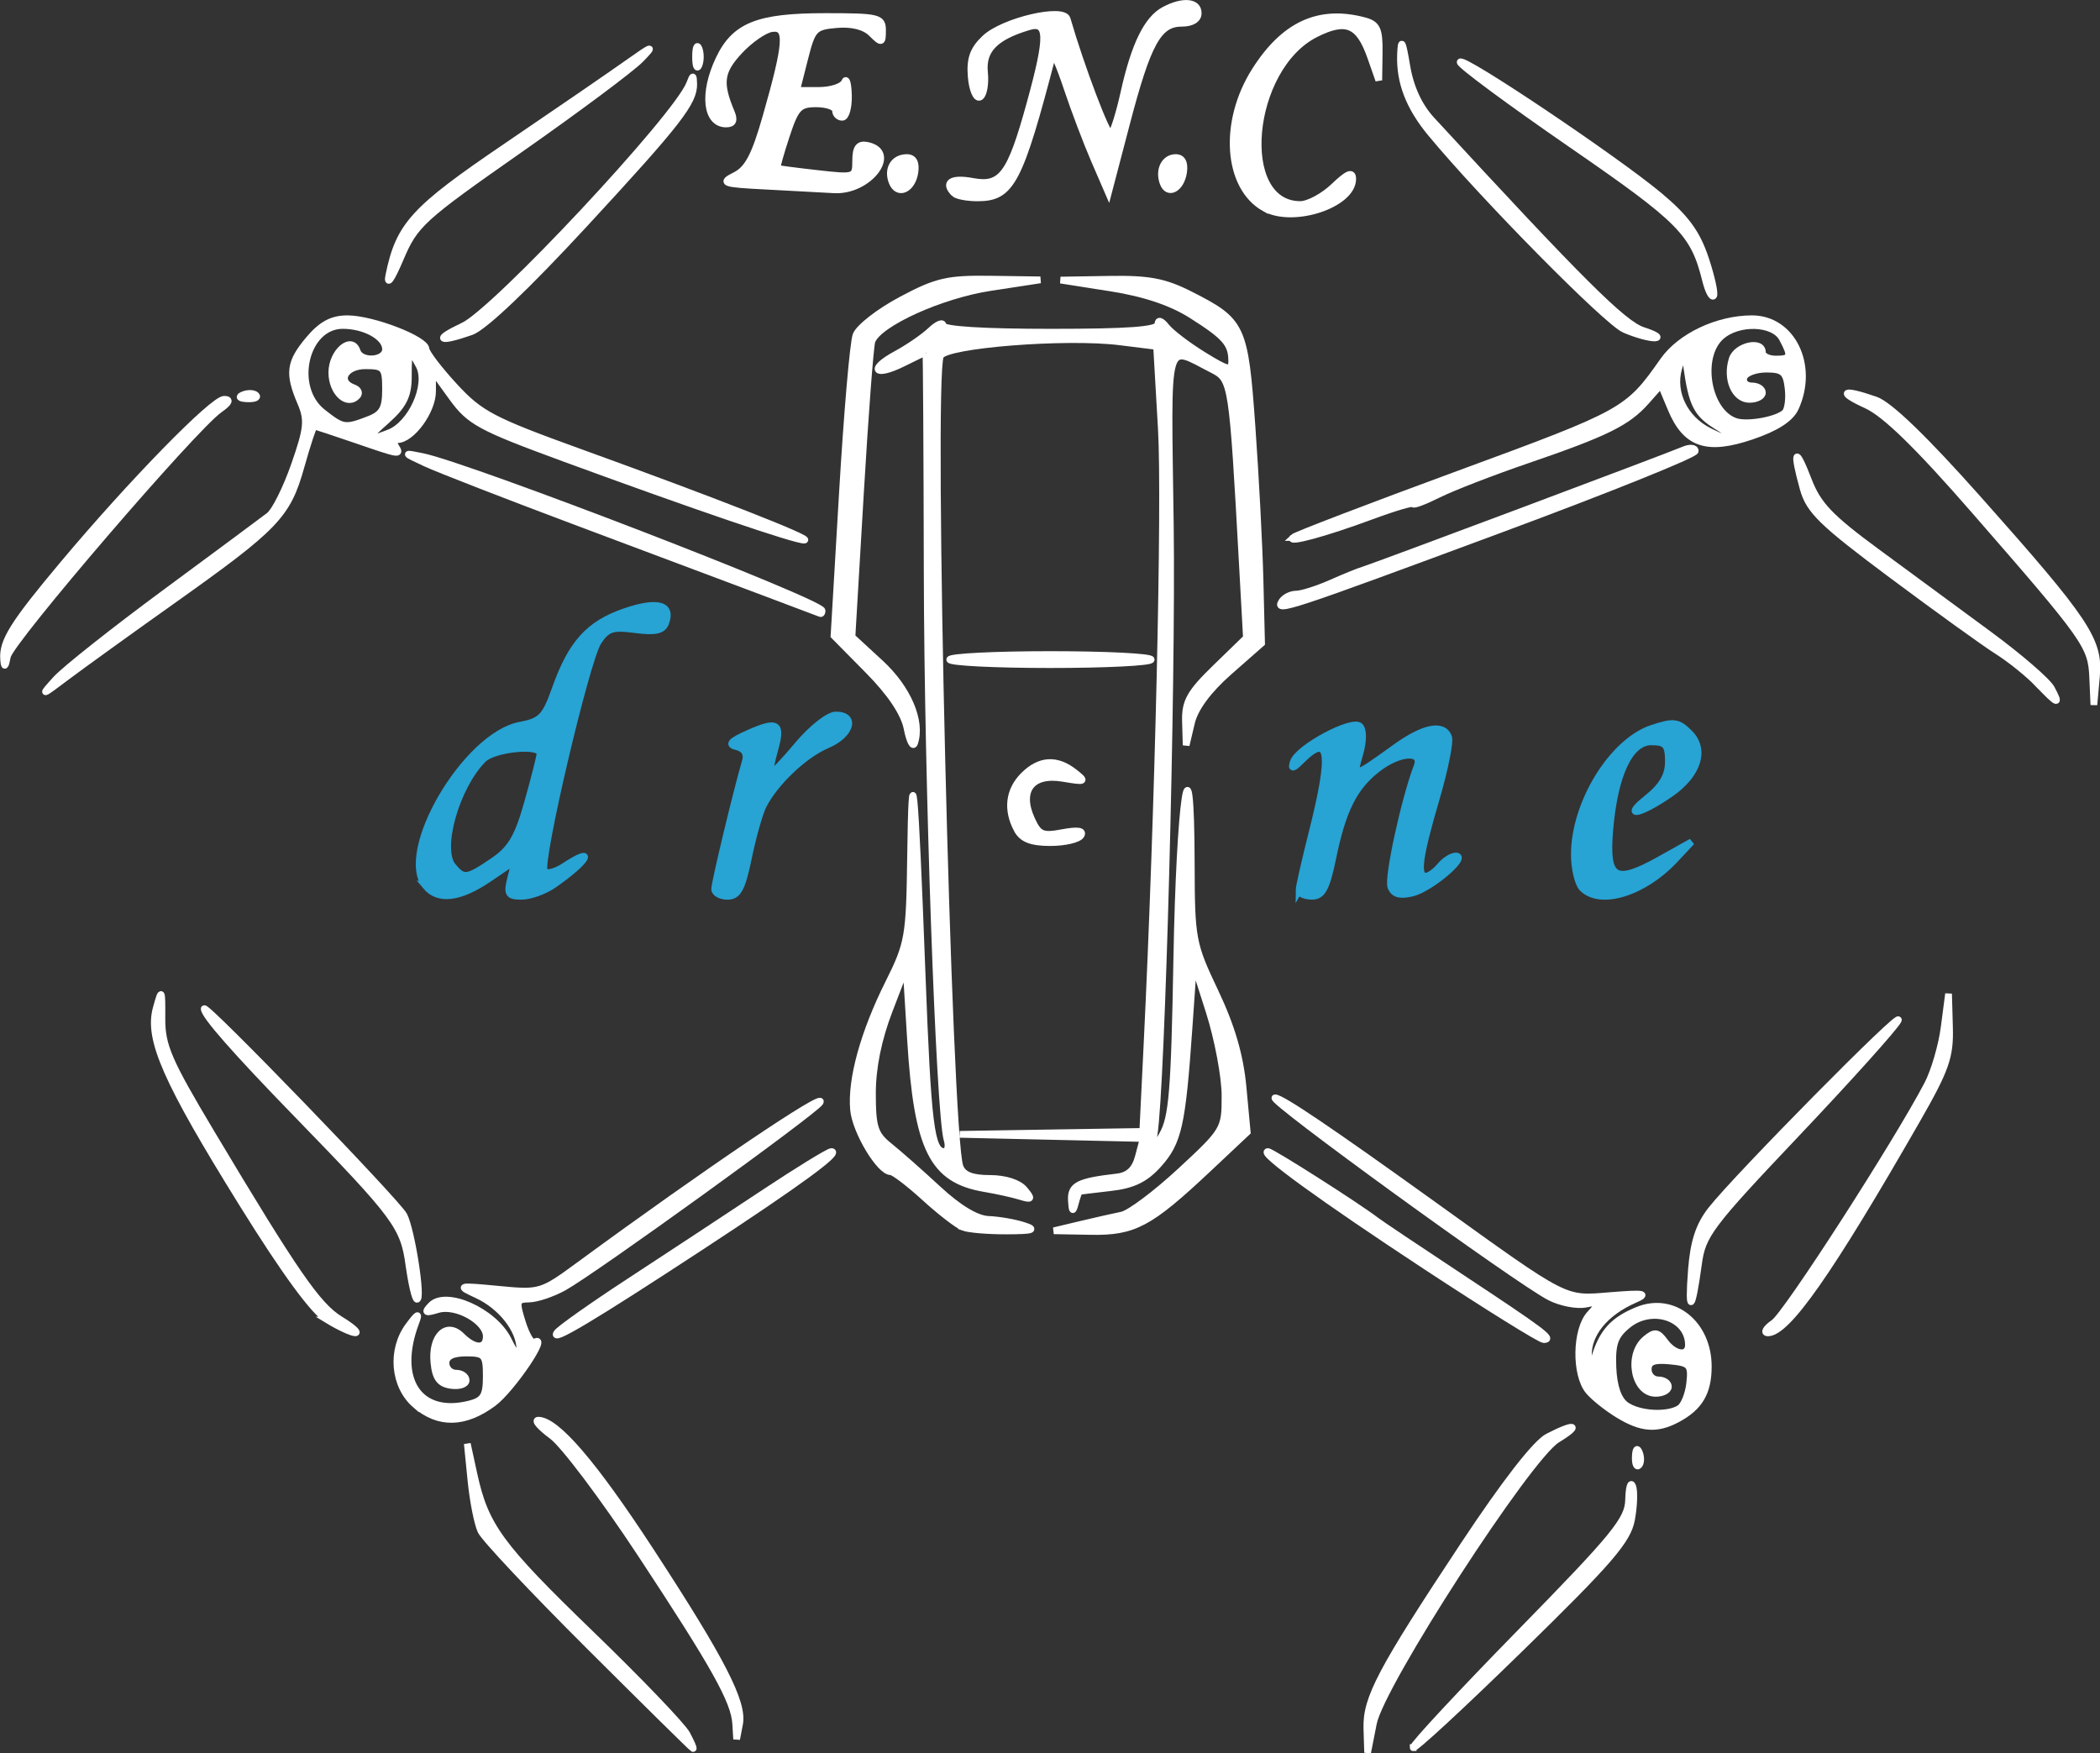 <?xml version="1.0" encoding="UTF-8" standalone="no"?>
<!-- Created with Inkscape (http://www.inkscape.org/) -->

<svg
   width="1819.503"
   height="1519.123"
   id="svg2985"
   version="1.1"
   inkscape:version="1.3.2 (091e20e, 2023-11-25, custom)"
   sodipodi:docname="logo complet blanc.svg"
   xml:space="preserve"
   xmlns:inkscape="http://www.inkscape.org/namespaces/inkscape"
   xmlns:sodipodi="http://sodipodi.sourceforge.net/DTD/sodipodi-0.dtd"
   xmlns:xlink="http://www.w3.org/1999/xlink"
   xmlns="http://www.w3.org/2000/svg"
   xmlns:svg="http://www.w3.org/2000/svg"
   xmlns:rdf="http://www.w3.org/1999/02/22-rdf-syntax-ns#"
   xmlns:cc="http://creativecommons.org/ns#"
   xmlns:dc="http://purl.org/dc/elements/1.1/"><rect width="100%" height="100%" fill="#333333" stroke="none"/><defs
     id="defs2987"><rect
   x="956"
   y="372"
   width="530"
   height="208"
   id="rect2" /><linearGradient
   inkscape:collect="always"
   id="linearGradient4289"><stop
     style="stop-color:#000000;stop-opacity:1;"
     offset="0"
     id="stop4291" /><stop
     style="stop-color:#000000;stop-opacity:0;"
     offset="1"
     id="stop4293" /></linearGradient><linearGradient
   inkscape:collect="always"
   id="linearGradient3336"><stop
     style="stop-color:#fad3b3;stop-opacity:1;"
     offset="0"
     id="stop3338" /><stop
     style="stop-color:#fad3b3;stop-opacity:0;"
     offset="1"
     id="stop3340" /></linearGradient><linearGradient
   inkscape:collect="always"
   id="linearGradient4276"><stop
     style="stop-color:#cccccc;stop-opacity:1;"
     offset="0"
     id="stop4278" /><stop
     style="stop-color:#cccccc;stop-opacity:0;"
     offset="1"
     id="stop4280" /></linearGradient><linearGradient
   id="linearGradient3459"><stop
     id="stop3461"
     offset="0"
     style="stop-color:#000000;stop-opacity:0" /><stop
     style="stop-color:#000000;stop-opacity:1"
     offset="0.5"
     id="stop3463" /><stop
     id="stop3465"
     offset="1"
     style="stop-color:#000000;stop-opacity:0;" /></linearGradient><linearGradient
   id="linearGradient3443"><stop
     style="stop-color:#000000;stop-opacity:1;"
     offset="0"
     id="stop3445" /><stop
     id="stop3457"
     offset="0.5"
     style="stop-color:#000000;stop-opacity:0.498;" /><stop
     style="stop-color:#000000;stop-opacity:0;"
     offset="1"
     id="stop3447" /></linearGradient><linearGradient
   id="linearGradient4302"><stop
     id="stop4304"
     offset="0"
     style="stop-color:#c33539;stop-opacity:1" /><stop
     id="stop4308"
     offset="1"
     style="stop-color:#c33539;stop-opacity:0" /></linearGradient><linearGradient
   inkscape:collect="always"
   id="linearGradient5025"><stop
     style="stop-color:#ffffff;stop-opacity:0.8"
     offset="0"
     id="stop5027" /><stop
     style="stop-color:#ffffff;stop-opacity:0;"
     offset="1"
     id="stop5029" /></linearGradient><linearGradient
   inkscape:collect="always"
   id="linearGradient4268"><stop
     style="stop-color:#550000;stop-opacity:1"
     offset="0"
     id="stop4270" /><stop
     style="stop-color:#800000;stop-opacity:0;"
     offset="1"
     id="stop4272" /></linearGradient><linearGradient
   inkscape:collect="always"
   id="linearGradient4005"><stop
     style="stop-color:#ffffff;stop-opacity:1;"
     offset="0"
     id="stop4007" /><stop
     style="stop-color:#ffffff;stop-opacity:0;"
     offset="1"
     id="stop4009" /></linearGradient><linearGradient
   inkscape:collect="always"
   id="linearGradient3969"><stop
     style="stop-color:#ffffff;stop-opacity:1;"
     offset="0"
     id="stop3971" /><stop
     style="stop-color:#ffffff;stop-opacity:0;"
     offset="1"
     id="stop3973" /></linearGradient><linearGradient
   id="linearGradient3283"><stop
     style="stop-color:#550000;stop-opacity:1"
     offset="0"
     id="stop3285" /><stop
     id="stop3303"
     offset="0.5"
     style="stop-color:#2a0000;stop-opacity:1;" /><stop
     style="stop-color:#000000;stop-opacity:1"
     offset="1"
     id="stop3287" /></linearGradient><linearGradient
   inkscape:collect="always"
   id="linearGradient3243"><stop
     style="stop-color:#ffffff;stop-opacity:1"
     offset="0"
     id="stop3245" /><stop
     style="stop-color:#ffffff;stop-opacity:0;"
     offset="1"
     id="stop3247" /></linearGradient><inkscape:path-effect
   fuse_tolerance="0"
   vertical_pattern="false"
   prop_units="false"
   tang_offset="0"
   normal_offset="0"
   spacing="0"
   scale_y_rel="false"
   prop_scale="1"
   copytype="single_stretched"
   pattern="M 1910.139,-1.0747294e-5 V 10 l 10,-5 z"
   is_visible="true"
   id="path-effect3209"
   effect="skeletal"
   lpeversion="0"
   hide_knot="false" /><inkscape:path-effect
   effect="skeletal"
   id="path-effect3205"
   is_visible="true"
   pattern="M 0,0 V 10 L 10,5 Z"
   copytype="single_stretched"
   prop_scale="1"
   scale_y_rel="false"
   spacing="0"
   normal_offset="0"
   tang_offset="0"
   prop_units="false"
   vertical_pattern="false"
   fuse_tolerance="0"
   lpeversion="0"
   hide_knot="false" /><linearGradient
   id="linearGradient3113"><stop
     style="stop-color:#450000;stop-opacity:1"
     offset="0"
     id="stop3115" /><stop
     id="stop3121"
     offset="0.376"
     style="stop-color:#000000;stop-opacity:1" /><stop
     style="stop-color:#000000;stop-opacity:1"
     offset="0.85"
     id="stop4219" /><stop
     style="stop-color:#2b0000;stop-opacity:1"
     offset="1"
     id="stop3117" /></linearGradient><linearGradient
   inkscape:collect="always"
   id="linearGradient3203"><stop
     style="stop-color:#cccccc;stop-opacity:1;"
     offset="0"
     id="stop3205" /><stop
     style="stop-color:#cccccc;stop-opacity:0;"
     offset="1"
     id="stop3207" /></linearGradient><linearGradient
   id="linearGradient3027"><stop
     style="stop-color:#ff00cc;stop-opacity:1"
     offset="0"
     id="stop3029" /><stop
     style="stop-color:#aa00d4;stop-opacity:0;"
     offset="1"
     id="stop3031" /></linearGradient><linearGradient
   inkscape:collect="always"
   xlink:href="#linearGradient3203"
   id="linearGradient3209"
   x1="373.322"
   y1="310.029"
   x2="521.406"
   y2="305.443"
   gradientUnits="userSpaceOnUse" /><radialGradient
   inkscape:collect="always"
   xlink:href="#linearGradient3243"
   id="radialGradient3249"
   cx="1343.205"
   cy="-313.933"
   fx="1343.205"
   fy="-313.933"
   r="1892.476"
   gradientTransform="matrix(0.983,-0.004,9.7493199e-4,0.236,22.491,-557.364)"
   gradientUnits="userSpaceOnUse" /><radialGradient
   inkscape:collect="always"
   xlink:href="#linearGradient3969"
   id="radialGradient3975"
   cx="399.139"
   cy="28.364"
   fx="399.139"
   fy="28.364"
   r="121.538"
   gradientTransform="matrix(2.397,1.857,-0.57,0.736,-541.524,-730.781)"
   gradientUnits="userSpaceOnUse" /><radialGradient
   inkscape:collect="always"
   xlink:href="#linearGradient3969"
   id="radialGradient3977"
   gradientUnits="userSpaceOnUse"
   gradientTransform="matrix(2.397,1.857,-0.57,0.736,-541.524,-730.781)"
   cx="399.139"
   cy="28.364"
   fx="399.139"
   fy="28.364"
   r="121.538" /><radialGradient
   inkscape:collect="always"
   xlink:href="#linearGradient3969"
   id="radialGradient3979"
   gradientUnits="userSpaceOnUse"
   gradientTransform="matrix(2.397,1.857,-0.57,0.736,-541.524,-730.781)"
   cx="399.139"
   cy="28.364"
   fx="399.139"
   fy="28.364"
   r="121.538" /><radialGradient
   inkscape:collect="always"
   xlink:href="#linearGradient3969"
   id="radialGradient3995"
   gradientUnits="userSpaceOnUse"
   gradientTransform="matrix(2.397,1.857,-0.57,0.736,-541.524,-730.781)"
   cx="399.139"
   cy="28.364"
   fx="399.139"
   fy="28.364"
   r="121.538" /><radialGradient
   inkscape:collect="always"
   xlink:href="#linearGradient3969"
   id="radialGradient3997"
   gradientUnits="userSpaceOnUse"
   gradientTransform="matrix(2.397,1.857,-0.57,0.736,-541.524,-730.781)"
   cx="399.139"
   cy="28.364"
   fx="399.139"
   fy="28.364"
   r="121.538" /><radialGradient
   inkscape:collect="always"
   xlink:href="#linearGradient3969"
   id="radialGradient3999"
   gradientUnits="userSpaceOnUse"
   gradientTransform="matrix(2.397,1.857,-0.57,0.736,-541.524,-730.781)"
   cx="399.139"
   cy="28.364"
   fx="399.139"
   fy="28.364"
   r="121.538" /><radialGradient
   inkscape:collect="always"
   xlink:href="#linearGradient4005"
   id="radialGradient4011"
   cx="525.448"
   cy="404.018"
   fx="525.448"
   fy="404.018"
   r="123.887"
   gradientTransform="matrix(1.07,0.597,-0.276,0.496,-107.132,-159.245)"
   gradientUnits="userSpaceOnUse" /><radialGradient
   inkscape:collect="always"
   xlink:href="#linearGradient3969"
   id="radialGradient4053"
   gradientUnits="userSpaceOnUse"
   gradientTransform="matrix(2.397,1.857,-0.57,0.736,-541.524,-730.781)"
   cx="399.139"
   cy="28.364"
   fx="399.139"
   fy="28.364"
   r="121.538" /><radialGradient
   inkscape:collect="always"
   xlink:href="#linearGradient3969"
   id="radialGradient4055"
   gradientUnits="userSpaceOnUse"
   gradientTransform="matrix(2.397,1.857,-0.57,0.736,-541.524,-730.781)"
   cx="399.139"
   cy="28.364"
   fx="399.139"
   fy="28.364"
   r="121.538" /><radialGradient
   inkscape:collect="always"
   xlink:href="#linearGradient3969"
   id="radialGradient4057"
   gradientUnits="userSpaceOnUse"
   gradientTransform="matrix(2.397,1.857,-0.57,0.736,-541.524,-730.781)"
   cx="399.139"
   cy="28.364"
   fx="399.139"
   fy="28.364"
   r="121.538" /><radialGradient
   inkscape:collect="always"
   xlink:href="#linearGradient4005"
   id="radialGradient4059"
   gradientUnits="userSpaceOnUse"
   gradientTransform="matrix(1.07,0.597,-0.276,0.496,-107.132,-159.245)"
   cx="525.448"
   cy="404.018"
   fx="525.448"
   fy="404.018"
   r="123.887" /><radialGradient
   inkscape:collect="always"
   xlink:href="#linearGradient3969"
   id="radialGradient4161"
   gradientUnits="userSpaceOnUse"
   gradientTransform="matrix(2.397,1.857,-0.57,0.736,-541.524,-730.781)"
   cx="399.139"
   cy="28.364"
   fx="399.139"
   fy="28.364"
   r="121.538" /><radialGradient
   inkscape:collect="always"
   xlink:href="#linearGradient3969"
   id="radialGradient4163"
   gradientUnits="userSpaceOnUse"
   gradientTransform="matrix(2.397,1.857,-0.57,0.736,-541.524,-730.781)"
   cx="399.139"
   cy="28.364"
   fx="399.139"
   fy="28.364"
   r="121.538" /><radialGradient
   inkscape:collect="always"
   xlink:href="#linearGradient3969"
   id="radialGradient4165"
   gradientUnits="userSpaceOnUse"
   gradientTransform="matrix(2.397,1.857,-0.57,0.736,-541.524,-730.781)"
   cx="399.139"
   cy="28.364"
   fx="399.139"
   fy="28.364"
   r="121.538" /><radialGradient
   inkscape:collect="always"
   xlink:href="#linearGradient4005"
   id="radialGradient4167"
   gradientUnits="userSpaceOnUse"
   gradientTransform="matrix(1.07,0.597,-0.276,0.496,-107.132,-159.245)"
   cx="525.448"
   cy="404.018"
   fx="525.448"
   fy="404.018"
   r="123.887" /><radialGradient
   inkscape:collect="always"
   xlink:href="#linearGradient3969"
   id="radialGradient4211"
   gradientUnits="userSpaceOnUse"
   gradientTransform="matrix(2.397,1.857,-0.57,0.736,-541.524,-730.781)"
   cx="399.139"
   cy="28.364"
   fx="399.139"
   fy="28.364"
   r="121.538" /><radialGradient
   inkscape:collect="always"
   xlink:href="#linearGradient3969"
   id="radialGradient4213"
   gradientUnits="userSpaceOnUse"
   gradientTransform="matrix(2.397,1.857,-0.57,0.736,-541.524,-730.781)"
   cx="399.139"
   cy="28.364"
   fx="399.139"
   fy="28.364"
   r="121.538" /><radialGradient
   inkscape:collect="always"
   xlink:href="#linearGradient3969"
   id="radialGradient4215"
   gradientUnits="userSpaceOnUse"
   gradientTransform="matrix(2.397,1.857,-0.57,0.736,-541.524,-730.781)"
   cx="399.139"
   cy="28.364"
   fx="399.139"
   fy="28.364"
   r="121.538" /><radialGradient
   inkscape:collect="always"
   xlink:href="#linearGradient4005"
   id="radialGradient4217"
   gradientUnits="userSpaceOnUse"
   gradientTransform="matrix(1.07,0.597,-0.276,0.496,-107.132,-159.245)"
   cx="525.448"
   cy="404.018"
   fx="525.448"
   fy="404.018"
   r="123.887" /><linearGradient
   inkscape:collect="always"
   xlink:href="#linearGradient4268"
   id="linearGradient4274"
   x1="-454.715"
   y1="570.136"
   x2="208.832"
   y2="566.767"
   gradientUnits="userSpaceOnUse"
   gradientTransform="matrix(1,0,0,0.639,707.125,192.165)" /><linearGradient
   inkscape:collect="always"
   xlink:href="#linearGradient4268-7"
   id="linearGradient4274-1"
   x1="-454.715"
   y1="570.136"
   x2="208.832"
   y2="566.767"
   gradientUnits="userSpaceOnUse"
   gradientTransform="matrix(0.732,0,0,0.468,1095.891,247.975)" /><linearGradient
   inkscape:collect="always"
   id="linearGradient4268-7"><stop
     style="stop-color:#550000;stop-opacity:1"
     offset="0"
     id="stop4270-4" /><stop
     style="stop-color:#800000;stop-opacity:0;"
     offset="1"
     id="stop4272-0" /></linearGradient><linearGradient
   id="linearGradient3878"><stop
     style="stop-color:#008000;stop-opacity:1"
     offset="0"
     id="stop3880" /><stop
     style="stop-color:#008000;stop-opacity:0"
     offset="1"
     id="stop3882" /></linearGradient><linearGradient
   id="linearGradient3050"><stop
     id="stop3052"
     offset="0"
     style="stop-color:#ffff00;stop-opacity:1" /><stop
     id="stop3054"
     offset="1"
     style="stop-color:#ffff00;stop-opacity:0" /></linearGradient><linearGradient
   inkscape:collect="always"
   xlink:href="#linearGradient3878"
   id="linearGradient4126"
   x1="826.667"
   y1="630"
   x2="1010"
   y2="1173.333"
   gradientUnits="userSpaceOnUse" /><linearGradient
   id="linearGradient4128"><stop
     style="stop-color:#008000;stop-opacity:1"
     offset="0"
     id="stop4130" /><stop
     style="stop-color:#008000;stop-opacity:0"
     offset="1"
     id="stop4132" /></linearGradient><linearGradient
   id="linearGradient4142"><stop
     id="stop4144"
     offset="0"
     style="stop-color:#ffff00;stop-opacity:1" /><stop
     id="stop4146"
     offset="1"
     style="stop-color:#ffff00;stop-opacity:0" /></linearGradient><linearGradient
   inkscape:collect="always"
   xlink:href="#linearGradient3858"
   id="linearGradient3856"
   x1="820"
   y1="510"
   x2="1009.093"
   y2="-10.976"
   gradientUnits="userSpaceOnUse" /><linearGradient
   id="linearGradient3858"
   inkscape:collect="always"><stop
     id="stop3860"
     offset="0"
     style="stop-color:#ff0000;stop-opacity:1" /><stop
     id="stop3862"
     offset="1"
     style="stop-color:#ff0000;stop-opacity:0" /></linearGradient><linearGradient
   inkscape:collect="always"
   xlink:href="#linearGradient5025"
   id="linearGradient5031"
   x1="1073.273"
   y1="-72.028"
   x2="1073.273"
   y2="662.605"
   gradientUnits="userSpaceOnUse"
   gradientTransform="translate(-2012.005,788.902)" /><clipPath
   clipPathUnits="userSpaceOnUse"
   id="clipPath3408"><rect
     y="210.113"
     x="-2142.727"
     height="105.493"
     width="1946.03"
     id="rect3410"
     style="opacity:0.4;fill:#ffffff;fill-opacity:1;stroke:none" /></clipPath><linearGradient
   inkscape:collect="always"
   xlink:href="#linearGradient3443"
   id="linearGradient3449"
   x1="909.9"
   y1="387.401"
   x2="299.794"
   y2="392.661"
   gradientUnits="userSpaceOnUse" /><linearGradient
   inkscape:collect="always"
   xlink:href="#linearGradient3443"
   id="linearGradient3473"
   gradientUnits="userSpaceOnUse"
   x1="909.9"
   y1="387.401"
   x2="299.794"
   y2="392.661" /><linearGradient
   inkscape:collect="always"
   xlink:href="#linearGradient3443"
   id="linearGradient3481"
   gradientUnits="userSpaceOnUse"
   x1="909.9"
   y1="387.401"
   x2="299.794"
   y2="392.661" /><linearGradient
   inkscape:collect="always"
   xlink:href="#linearGradient3443"
   id="linearGradient3487"
   gradientUnits="userSpaceOnUse"
   x1="909.9"
   y1="387.401"
   x2="299.794"
   y2="392.661" /><linearGradient
   inkscape:collect="always"
   xlink:href="#linearGradient3443"
   id="linearGradient3489"
   gradientUnits="userSpaceOnUse"
   x1="909.9"
   y1="387.401"
   x2="299.794"
   y2="392.661" /><linearGradient
   inkscape:collect="always"
   xlink:href="#linearGradient3443"
   id="linearGradient3497"
   gradientUnits="userSpaceOnUse"
   x1="909.9"
   y1="387.401"
   x2="299.794"
   y2="392.661" /><linearGradient
   inkscape:collect="always"
   xlink:href="#linearGradient3443"
   id="linearGradient3505"
   gradientUnits="userSpaceOnUse"
   x1="909.9"
   y1="387.401"
   x2="299.794"
   y2="392.661" /><linearGradient
   inkscape:collect="always"
   xlink:href="#linearGradient3443"
   id="linearGradient3513"
   gradientUnits="userSpaceOnUse"
   x1="909.9"
   y1="387.401"
   x2="299.794"
   y2="392.661" /><linearGradient
   inkscape:collect="always"
   xlink:href="#linearGradient3443"
   id="linearGradient3521"
   gradientUnits="userSpaceOnUse"
   x1="909.9"
   y1="387.401"
   x2="299.794"
   y2="392.661" /><linearGradient
   id="linearGradient3466"><stop
     style="stop-color:#666666;stop-opacity:0"
     offset="0"
     id="stop3468" /><stop
     id="stop3482"
     offset="1"
     style="stop-color:#666666;stop-opacity:1" /></linearGradient><linearGradient
   inkscape:collect="always"
   xlink:href="#linearGradient3336"
   id="linearGradient3429"
   gradientUnits="userSpaceOnUse"
   gradientTransform="matrix(2.796,0,0,0.815,182.131,-263.505)"
   x1="-692.131"
   y1="463.128"
   x2="-388.842"
   y2="463.128" /><linearGradient
   inkscape:collect="always"
   xlink:href="#linearGradient3336"
   id="linearGradient3431"
   gradientUnits="userSpaceOnUse"
   gradientTransform="matrix(2.796,0,0,0.815,182.131,-277.505)"
   x1="-692.131"
   y1="463.128"
   x2="-388.842"
   y2="463.128" /><linearGradient
   inkscape:collect="always"
   xlink:href="#linearGradient4276"
   id="linearGradient3514"
   gradientUnits="userSpaceOnUse"
   gradientTransform="matrix(1.095,0,0,1,-176.381,-39.447)"
   x1="1901.324"
   y1="1263.114"
   x2="2335.307"
   y2="1263.114" /><linearGradient
   inkscape:collect="always"
   xlink:href="#linearGradient4276"
   id="linearGradient3516"
   gradientUnits="userSpaceOnUse"
   gradientTransform="matrix(1.095,0,0,1,-176.381,102.561)"
   x1="1901.324"
   y1="1263.114"
   x2="2335.307"
   y2="1263.114" /><linearGradient
   inkscape:collect="always"
   xlink:href="#linearGradient4276"
   id="linearGradient3518"
   gradientUnits="userSpaceOnUse"
   gradientTransform="matrix(1.095,0,0,1,-176.381,242.026)"
   x1="1901.324"
   y1="1263.114"
   x2="2335.307"
   y2="1263.114" /><linearGradient
   inkscape:collect="always"
   xlink:href="#linearGradient4276"
   id="linearGradient3828"
   gradientUnits="userSpaceOnUse"
   gradientTransform="matrix(1.095,0,0,1,-176.381,-39.447)"
   x1="1901.324"
   y1="1263.114"
   x2="2335.307"
   y2="1263.114" /><linearGradient
   inkscape:collect="always"
   xlink:href="#linearGradient4276"
   id="linearGradient3830"
   gradientUnits="userSpaceOnUse"
   gradientTransform="matrix(1.095,0,0,1,-176.381,102.561)"
   x1="1901.324"
   y1="1263.114"
   x2="2335.307"
   y2="1263.114" /><linearGradient
   inkscape:collect="always"
   xlink:href="#linearGradient4276"
   id="linearGradient3832"
   gradientUnits="userSpaceOnUse"
   gradientTransform="matrix(1.095,0,0,1,-176.381,242.026)"
   x1="1901.324"
   y1="1263.114"
   x2="2335.307"
   y2="1263.114" /><linearGradient
   inkscape:collect="always"
   xlink:href="#linearGradient3336"
   id="linearGradient4743"
   gradientUnits="userSpaceOnUse"
   gradientTransform="matrix(2.796,0,0,0.815,3626.11,-679.163)"
   x1="-692.131"
   y1="463.128"
   x2="-388.842"
   y2="463.128" /><linearGradient
   inkscape:collect="always"
   xlink:href="#linearGradient3336"
   id="linearGradient4746"
   gradientUnits="userSpaceOnUse"
   gradientTransform="matrix(2.796,0,0,0.815,3626.11,-665.163)"
   x1="-692.131"
   y1="463.128"
   x2="-388.842"
   y2="463.128" /><linearGradient
   inkscape:collect="always"
   xlink:href="#linearGradient3336"
   id="linearGradient4773"
   gradientUnits="userSpaceOnUse"
   gradientTransform="matrix(2.796,0,0,0.815,3626.11,-665.163)"
   x1="-692.131"
   y1="463.128"
   x2="-388.842"
   y2="463.128" /><linearGradient
   inkscape:collect="always"
   xlink:href="#linearGradient3336"
   id="linearGradient4775"
   gradientUnits="userSpaceOnUse"
   gradientTransform="matrix(2.796,0,0,0.815,3626.11,-679.163)"
   x1="-692.131"
   y1="463.128"
   x2="-388.842"
   y2="463.128" /><linearGradient
   inkscape:collect="always"
   xlink:href="#linearGradient4276"
   id="linearGradient3768"
   gradientUnits="userSpaceOnUse"
   gradientTransform="matrix(1.095,0,0,1,-3757.856,-159.632)"
   x1="1901.324"
   y1="1263.114"
   x2="2335.307"
   y2="1263.114" /><linearGradient
   inkscape:collect="always"
   xlink:href="#linearGradient4276"
   id="linearGradient3784"
   gradientUnits="userSpaceOnUse"
   gradientTransform="matrix(1.095,0,0,1,-3757.856,-299.097)"
   x1="1901.324"
   y1="1263.114"
   x2="2335.307"
   y2="1263.114" /><linearGradient
   inkscape:collect="always"
   xlink:href="#linearGradient4276"
   id="linearGradient3800"
   gradientUnits="userSpaceOnUse"
   gradientTransform="matrix(1.095,0,0,1,-3757.856,-441.105)"
   x1="1901.324"
   y1="1263.114"
   x2="2335.307"
   y2="1263.114" /><linearGradient
   inkscape:collect="always"
   xlink:href="#linearGradient4276"
   id="linearGradient3503"
   gradientUnits="userSpaceOnUse"
   gradientTransform="matrix(1.202,0,0,1,-3961.571,-441.105)"
   x1="1901.324"
   y1="1263.114"
   x2="2335.307"
   y2="1263.114" /><linearGradient
   inkscape:collect="always"
   xlink:href="#linearGradient4276"
   id="linearGradient3506"
   gradientUnits="userSpaceOnUse"
   gradientTransform="matrix(1.173,0,0,1,-3906.1,-299.097)"
   x1="1901.324"
   y1="1263.114"
   x2="2335.307"
   y2="1263.114" /><linearGradient
   inkscape:collect="always"
   xlink:href="#linearGradient4276"
   id="linearGradient3508"
   gradientUnits="userSpaceOnUse"
   gradientTransform="matrix(1.161,0,0,1,-3883.723,-159.632)"
   x1="1901.324"
   y1="1263.114"
   x2="2335.307"
   y2="1263.114" /><linearGradient
   inkscape:collect="always"
   xlink:href="#linearGradient3336"
   id="linearGradient3510"
   gradientUnits="userSpaceOnUse"
   gradientTransform="matrix(2.796,0,0,0.815,3626.11,-665.163)"
   x1="-692.131"
   y1="463.128"
   x2="-388.842"
   y2="463.128" /><linearGradient
   inkscape:collect="always"
   xlink:href="#linearGradient3336"
   id="linearGradient3512"
   gradientUnits="userSpaceOnUse"
   gradientTransform="matrix(2.796,0,0,0.815,3626.11,-679.163)"
   x1="-692.131"
   y1="463.128"
   x2="-388.842"
   y2="463.128" /><linearGradient
   inkscape:collect="always"
   xlink:href="#linearGradient4289"
   id="linearGradient4299"
   gradientUnits="userSpaceOnUse"
   x1="-1663.481"
   y1="760.687"
   x2="-1163.733"
   y2="759.757"
   gradientTransform="matrix(1,0,0,0.743,-0.041,316.673)" /><linearGradient
   inkscape:collect="always"
   xlink:href="#linearGradient4289"
   id="linearGradient4327"
   gradientUnits="userSpaceOnUse"
   gradientTransform="matrix(1,0,0,0.743,-0.005,195.703)"
   x1="-1663.481"
   y1="760.687"
   x2="-1163.733"
   y2="759.757" /><linearGradient
   inkscape:collect="always"
   xlink:href="#linearGradient4289"
   id="linearGradient4331"
   gradientUnits="userSpaceOnUse"
   gradientTransform="matrix(1,0,0,0.743,-0.012,337.752)"
   x1="-1663.481"
   y1="760.687"
   x2="-1163.733"
   y2="759.757" /><linearGradient
   inkscape:collect="always"
   xlink:href="#linearGradient4289"
   id="linearGradient4335"
   gradientUnits="userSpaceOnUse"
   gradientTransform="matrix(1,0,0,0.743,-0.021,458.68)"
   x1="-1663.481"
   y1="760.687"
   x2="-1163.733"
   y2="759.757" /><linearGradient
   inkscape:collect="always"
   xlink:href="#linearGradient4289"
   id="linearGradient4339"
   gradientUnits="userSpaceOnUse"
   gradientTransform="matrix(1,0,0,0.743,-0.008,477.171)"
   x1="-1663.481"
   y1="760.687"
   x2="-1163.733"
   y2="759.757" /><linearGradient
   inkscape:collect="always"
   xlink:href="#linearGradient4289"
   id="linearGradient4343"
   gradientUnits="userSpaceOnUse"
   gradientTransform="matrix(1,0,0,0.743,-0.012,598.14)"
   x1="-1663.481"
   y1="760.687"
   x2="-1163.733"
   y2="759.757" /><clipPath
   clipPathUnits="userSpaceOnUse"
   id="clipPath997"><rect
     style="opacity:0.5;fill:#455e5e;fill-opacity:1;stroke:none;stroke-width:4;stroke-linejoin:round;stroke-miterlimit:4;stroke-dasharray:none;stroke-opacity:1"
     id="rect999"
     width="3914.543"
     height="2800.143"
     x="-1125.714"
     y="-497.056" /></clipPath><rect
   x="956"
   y="372"
   width="530"
   height="208"
   id="rect3" /><rect
   x="956"
   y="372"
   width="530"
   height="208"
   id="rect4" /><rect
   x="956"
   y="372"
   width="530"
   height="208"
   id="rect6" /><rect
   x="956"
   y="372"
   width="530"
   height="208"
   id="rect7" /><rect
   x="956"
   y="372"
   width="530"
   height="208"
   id="rect8" /><rect
   x="956"
   y="372"
   width="530"
   height="208"
   id="rect9" /><rect
   x="956"
   y="372"
   width="530"
   height="208"
   id="rect10" /><rect
   x="956"
   y="372"
   width="530"
   height="208"
   id="rect11" /><rect
   x="956"
   y="372"
   width="530"
   height="208"
   id="rect136" /><rect
   x="956"
   y="372"
   width="530"
   height="208"
   id="rect138" /><rect
   x="956"
   y="372"
   width="396.096"
   height="286.429"
   id="rect139" /><clipPath
   clipPathUnits="userSpaceOnUse"
   id="clipPath140"><rect
     style="opacity:0.3;fill:#000000;fill-opacity:1;stroke:none;stroke-linecap:round;stroke-linejoin:round;stroke-opacity:1"
     id="rect141"
     width="707.107"
     height="707.107"
     x="356.382"
     y="1114.4" /></clipPath><clipPath
   clipPathUnits="userSpaceOnUse"
   id="clipPath143"><rect
     style="opacity:0.5;fill:#ffffff;fill-opacity:1;stroke:none;stroke-width:1.898;stroke-linecap:round;stroke-linejoin:round;stroke-opacity:1"
     id="rect144"
     width="613.769"
     height="864"
     x="388.202"
     y="1035.247" /></clipPath><clipPath
   clipPathUnits="userSpaceOnUse"
   id="clipPath146"><rect
     style="fill:#ffffff;fill-opacity:1;stroke:none;stroke-width:1.838;stroke-linecap:round;stroke-linejoin:round;stroke-opacity:1"
     id="rect147"
     width="707.107"
     height="707.107"
     x="356.382"
     y="1114.4"
     rx="35.226"
     ry="35.226" /></clipPath><clipPath
   clipPathUnits="userSpaceOnUse"
   id="clipPath148"><rect
     style="opacity:1;fill:#27a3d4;fill-opacity:1;stroke:none;stroke-width:1.774;stroke-linecap:round;stroke-linejoin:round;stroke-opacity:1"
     id="rect149"
     width="495.139"
     height="278.516"
     x="166.243"
     y="1042.317"
     rx="17.933"
     ry="17.933" /></clipPath><rect
   x="956"
   y="372"
   width="530"
   height="208"
   id="rect151" /><rect
   x="956"
   y="372"
   width="530"
   height="208"
   id="rect152" /><rect
   x="956"
   y="372"
   width="530"
   height="208"
   id="rect156" /><clipPath
   clipPathUnits="userSpaceOnUse"
   id="clipPath157"><rect
     style="opacity:0.25;fill:#000000;fill-opacity:1;stroke:none;stroke-width:1.745;stroke-linecap:round;stroke-linejoin:round;stroke-opacity:1"
     id="rect158"
     width="1536"
     height="458.805"
     x="27.901"
     y="1848.814" /></clipPath><rect
   x="956"
   y="372"
   width="530"
   height="208"
   id="rect159" /><rect
   x="956"
   y="372"
   width="530"
   height="208"
   id="rect160" /><rect
   x="956"
   y="372"
   width="612.517"
   height="275.608"
   id="rect162" /><rect
   x="956"
   y="372"
   width="530"
   height="208"
   id="rect163" /><clipPath
   clipPathUnits="userSpaceOnUse"
   id="clipPath200"><rect
     style="opacity:0.6;fill:#000000;fill-opacity:1;stroke:none;stroke-width:1.368;stroke-linecap:round;stroke-linejoin:round;stroke-opacity:1"
     id="rect201"
     width="173.57"
     height="357.112"
     x="225.204"
     y="2322.712"
     rx="9.899"
     ry="9.899" /></clipPath><clipPath
   clipPathUnits="userSpaceOnUse"
   id="clipPath201"><rect
     style="opacity:0.6;fill:#000000;fill-opacity:1;stroke:none;stroke-width:0.956;stroke-linecap:round;stroke-linejoin:round;stroke-opacity:1"
     id="rect202"
     width="173.982"
     height="173.982"
     x="39.86"
     y="2322.506"
     rx="9.192"
     ry="9.192" /></clipPath><clipPath
   clipPathUnits="userSpaceOnUse"
   id="clipPath202"><rect
     style="opacity:0.6;fill:#000000;fill-opacity:1;stroke:none;stroke-width:0.956;stroke-linecap:round;stroke-linejoin:round;stroke-opacity:1"
     id="rect203"
     width="173.982"
     height="173.982"
     x="1002.199"
     y="2322.506"
     rx="11.314"
     ry="11.314" /></clipPath><clipPath
   clipPathUnits="userSpaceOnUse"
   id="clipPath203"><rect
     style="opacity:0.6;fill:#000000;fill-opacity:1;stroke:none;stroke-width:0.956;stroke-linecap:round;stroke-linejoin:round;stroke-opacity:1"
     id="rect204"
     width="173.982"
     height="173.982"
     x="1187.337"
     y="2506.048"
     rx="11.314"
     ry="11.314" /></clipPath><clipPath
   clipPathUnits="userSpaceOnUse"
   id="clipPath204"><rect
     style="opacity:0.6;fill:#000000;fill-opacity:1;stroke:none;stroke-width:0.956;stroke-linecap:round;stroke-linejoin:round;stroke-opacity:1"
     id="rect205"
     width="173.982"
     height="173.982"
     x="-398.98"
     y="2690.613"
     transform="scale(-1,1)"
     rx="9.899"
     ry="9.899" /></clipPath><clipPath
   clipPathUnits="userSpaceOnUse"
   id="clipPath205"><rect
     style="opacity:0.6;fill:#000000;fill-opacity:1;stroke:none;stroke-width:0.956;stroke-linecap:round;stroke-linejoin:round;stroke-opacity:1"
     id="rect206"
     width="173.982"
     height="173.982"
     x="-398.98"
     y="2874.154"
     transform="scale(-1,1)"
     rx="12.021"
     ry="12.021" /></clipPath><clipPath
   clipPathUnits="userSpaceOnUse"
   id="clipPath206"><rect
     style="opacity:0.6;fill:#000000;fill-opacity:1;stroke:none;stroke-width:0.956;stroke-linecap:round;stroke-linejoin:round;stroke-opacity:1"
     id="rect207"
     width="173.982"
     height="173.982"
     x="1187.337"
     y="2322.506"
     rx="7.778"
     ry="7.778" /></clipPath><clipPath
   clipPathUnits="userSpaceOnUse"
   id="clipPath207"><rect
     style="opacity:0.6;fill:#000000;fill-opacity:1;stroke:none;stroke-width:0.956;stroke-linecap:round;stroke-linejoin:round;stroke-opacity:1"
     id="rect208"
     width="173.982"
     height="173.982"
     x="39.86"
     y="2506.048"
     rx="8.485"
     ry="8.485" /></clipPath><clipPath
   clipPathUnits="userSpaceOnUse"
   id="clipPath208"><rect
     style="opacity:0.6;fill:#000000;fill-opacity:1;stroke:none;stroke-width:0.956;stroke-linecap:round;stroke-linejoin:round;stroke-opacity:1"
     id="rect209"
     width="173.982"
     height="173.982"
     x="1002.199"
     y="2506.048"
     rx="8.485"
     ry="8.485" /></clipPath><clipPath
   clipPathUnits="userSpaceOnUse"
   id="clipPath209"><rect
     style="opacity:0.6;fill:#000000;fill-opacity:1;stroke:none;stroke-width:0.956;stroke-linecap:round;stroke-linejoin:round;stroke-opacity:1"
     id="rect210"
     width="173.982"
     height="173.982"
     x="-584.118"
     y="2690.613"
     transform="scale(-1,1)"
     rx="11.314"
     ry="11.314" /></clipPath><clipPath
   clipPathUnits="userSpaceOnUse"
   id="clipPath210"><rect
     style="opacity:0.6;fill:#000000;fill-opacity:1;stroke:none;stroke-width:0.956;stroke-linecap:round;stroke-linejoin:round;stroke-opacity:1"
     id="rect211"
     width="173.982"
     height="173.982"
     x="-584.118"
     y="2874.154"
     transform="scale(-1,1)"
     rx="12.728"
     ry="12.728" /></clipPath><clipPath
   clipPathUnits="userSpaceOnUse"
   id="clipPath211"><rect
     style="opacity:0.6;fill:#000000;fill-opacity:1;stroke:none;stroke-width:2.495;stroke-linecap:round;stroke-linejoin:round;stroke-opacity:1"
     id="rect212"
     width="579.368"
     height="355.984"
     x="410.905"
     y="2323.276"
     rx="11.314"
     ry="11.314" /></clipPath><clipPath
   clipPathUnits="userSpaceOnUse"
   id="clipPath212"><rect
     style="opacity:0.6;fill:#000000;fill-opacity:1;stroke:none;stroke-width:2.495;stroke-linecap:round;stroke-linejoin:round;stroke-opacity:1"
     id="rect213"
     width="579.368"
     height="355.984"
     x="-1360.549"
     y="2691.382"
     transform="scale(-1,1)"
     rx="10.607"
     ry="10.607" /></clipPath><clipPath
   clipPathUnits="userSpaceOnUse"
   id="clipPath213"><rect
     style="opacity:0.6;fill:#000000;fill-opacity:1;stroke:none;stroke-width:1.368;stroke-linecap:round;stroke-linejoin:round;stroke-opacity:1"
     id="rect214"
     width="173.57"
     height="357.112"
     x="-213.636"
     y="2690.818"
     transform="scale(-1,1)"
     rx="12.021"
     ry="12.021" /></clipPath><clipPath
   clipPathUnits="userSpaceOnUse"
   id="clipPath214"><rect
     style="opacity:0.6;fill:#000000;fill-opacity:1;stroke:none;stroke-width:1.368;stroke-linecap:round;stroke-linejoin:round;stroke-opacity:1"
     id="rect215"
     width="173.57"
     height="357.112"
     x="-769.05"
     y="2690.818"
     transform="scale(-1,1)"
     rx="10.607"
     ry="10.607" /></clipPath><clipPath
   clipPathUnits="userSpaceOnUse"
   id="clipPath215"><rect
     style="opacity:0.6;fill:#000000;fill-opacity:1;stroke:none;stroke-width:1.368;stroke-linecap:round;stroke-linejoin:round;stroke-opacity:1"
     id="rect216"
     width="173.57"
     height="357.112"
     x="1372.68"
     y="2322.712"
     rx="9.192"
     ry="9.192" /></clipPath><clipPath
   clipPathUnits="userSpaceOnUse"
   id="clipPath216"><rect
     style="opacity:0.6;fill:#000000;fill-opacity:1;stroke:none;stroke-width:0.956;stroke-linecap:round;stroke-linejoin:round;stroke-opacity:1"
     id="rect217"
     width="173.982"
     height="173.982"
     x="-1546.457"
     y="2874.154"
     transform="scale(-1,1)"
     rx="11.314"
     ry="11.314" /></clipPath><clipPath
   clipPathUnits="userSpaceOnUse"
   id="clipPath217"><rect
     style="opacity:0.6;fill:#000000;fill-opacity:1;stroke:none;stroke-width:0.956;stroke-linecap:round;stroke-linejoin:round;stroke-opacity:1"
     id="rect218"
     width="173.982"
     height="173.982"
     x="-1546.457"
     y="2690.613"
     transform="scale(-1,1)"
     rx="11.314"
     ry="11.314" /></clipPath><rect
   x="956"
   y="372"
   width="530"
   height="208"
   id="rect224" /><rect
   x="956"
   y="372"
   width="530"
   height="208"
   id="rect229" /><rect
   x="956"
   y="372"
   width="530"
   height="208"
   id="rect230" /><rect
   x="956"
   y="372"
   width="530"
   height="208"
   id="rect231" /><rect
   x="956"
   y="372"
   width="530"
   height="208"
   id="rect232" /><rect
   x="956"
   y="372"
   width="530"
   height="208"
   id="rect234" /><clipPath
   clipPathUnits="userSpaceOnUse"
   id="clipPath235"><path
     id="path236"
     style="opacity:0.3;fill:#ffffff;stroke-width:16.401;stroke-linecap:round;stroke-linejoin:round"
     d="m 2333,1402.777 1536,-127.5 v 464.132 l -1536,127.5 z"
     sodipodi:nodetypes="ccccc" /></clipPath><rect
   x="956"
   y="372"
   width="530"
   height="208"
   id="rect240" /><rect
   x="956"
   y="372"
   width="530"
   height="208"
   id="rect241" /><rect
   x="956"
   y="372"
   width="530"
   height="208"
   id="rect242" /><rect
   x="956"
   y="372"
   width="530"
   height="208"
   id="rect243" /><rect
   x="956"
   y="372"
   width="530"
   height="208"
   id="rect244" /><rect
   x="-1050.746"
   y="3074.084"
   width="334.328"
   height="451.56"
   id="rect407" /><rect
   x="-1050.746"
   y="3074.084"
   width="334.328"
   height="451.56"
   id="rect408" /><rect
   x="276"
   y="444"
   width="828"
   height="432"
   id="rect427" /><rect
   x="276"
   y="444"
   width="828"
   height="432"
   id="rect428" /><rect
   x="276"
   y="444"
   width="640.326"
   height="441.172"
   id="rect429" /><rect
   x="956"
   y="372"
   width="530"
   height="208"
   id="rect247" /><rect
   x="956"
   y="372"
   width="459.485"
   height="300.476"
   id="rect248" /><rect
   x="956"
   y="372"
   width="530"
   height="208"
   id="rect249" /><rect
   x="956"
   y="372"
   width="459.485"
   height="300.476"
   id="rect253" /><rect
   x="956"
   y="372"
   width="459.485"
   height="300.476"
   id="rect256" /><rect
   x="956"
   y="372"
   width="459.485"
   height="300.476"
   id="rect259" /><rect
   x="956"
   y="372"
   width="459.485"
   height="300.476"
   id="rect262" /><rect
   x="956"
   y="372"
   width="530"
   height="208"
   id="rect264" /><rect
   x="276"
   y="444"
   width="912.335"
   height="426.147"
   id="rect114" /><rect
   x="45.255"
   y="141.421"
   width="837.214"
   height="271.529"
   id="rect118" /><rect
   x="45.255"
   y="141.421"
   width="837.214"
   height="271.529"
   id="rect131" /><rect
   x="45.255"
   y="141.421"
   width="837.214"
   height="271.529"
   id="rect117" /><rect
   x="45.255"
   y="141.421"
   width="837.214"
   height="271.529"
   id="rect133" /><rect
   x="45.255"
   y="141.421"
   width="837.214"
   height="271.529"
   id="rect127" /><rect
   x="45.255"
   y="141.421"
   width="460.125"
   height="299.025"
   id="rect128" /><rect
   x="45.255"
   y="141.421"
   width="837.214"
   height="271.529"
   id="rect156-3" /><rect
   x="45.255"
   y="141.421"
   width="837.214"
   height="271.529"
   id="rect157" /><rect
   x="45.255"
   y="141.421"
   width="837.214"
   height="271.529"
   id="rect184-0" /><rect
   x="45.255"
   y="141.421"
   width="816.408"
   height="375.562"
   id="rect186-2" /><rect
   x="45.255"
   y="141.421"
   width="837.214"
   height="271.529"
   id="rect189-8" /><rect
   x="45.255"
   y="141.421"
   width="900.268"
   height="271.529"
   id="rect192-9" /><rect
   x="45.255"
   y="141.421"
   width="900.268"
   height="271.529"
   id="rect193-4" /><rect
   x="45.255"
   y="141.421"
   width="900.268"
   height="271.529"
   id="rect294" /><rect
   x="45.255"
   y="141.421"
   width="837.214"
   height="271.529"
   id="rect432" /><rect
   x="45.255"
   y="141.421"
   width="816.408"
   height="375.562"
   id="rect433" /><rect
   x="45.255"
   y="141.421"
   width="837.214"
   height="271.529"
   id="rect434" /><rect
   x="45.255"
   y="141.421"
   width="816.408"
   height="375.562"
   id="rect435" />
	
	
<rect
   x="45.255"
   y="141.421"
   width="900.268"
   height="271.529"
   id="rect267" /><rect
   x="45.255"
   y="141.421"
   width="837.214"
   height="271.529"
   id="rect269" /><rect
   x="45.255"
   y="141.421"
   width="816.408"
   height="375.562"
   id="rect277" /><rect
   x="45.255"
   y="141.421"
   width="837.214"
   height="271.529"
   id="rect279" /><rect
   x="45.255"
   y="141.421"
   width="837.214"
   height="271.529"
   id="rect292" /><rect
   x="45.255"
   y="141.421"
   width="837.214"
   height="271.529"
   id="rect293" /><rect
   x="45.255"
   y="141.421"
   width="837.214"
   height="271.529"
   id="rect295" /><rect
   x="45.255"
   y="141.421"
   width="837.214"
   height="271.529"
   id="rect296" /><clipPath
   clipPathUnits="userSpaceOnUse"
   id="clipPath296"><circle
     style="opacity:0.5;fill:#ffffff;fill-opacity:1;stroke:none;stroke-width:10.521;stroke-linecap:round;stroke-linejoin:round;stroke-dasharray:21.041, 21.041;stroke-dashoffset:105.205;stroke-opacity:1"
     id="circle296"
     cx="-579.749"
     cy="2812.895"
     r="384" /></clipPath></defs><sodipodi:namedview
     id="base"
     pagecolor="#ffffff"
     bordercolor="#666666"
     borderopacity="1.0"
     inkscape:pageopacity="0.0"
     inkscape:pageshadow="2"
     inkscape:zoom="0.1767767"
     inkscape:cx="421.43563"
     inkscape:cy="393.15136"
     inkscape:current-layer="layer1"
     inkscape:document-units="px"
     showgrid="false"
     inkscape:window-width="1920"
     inkscape:window-height="1009"
     inkscape:window-x="1912"
     inkscape:window-y="-8"
     inkscape:window-maximized="1"
     showguides="true"
     inkscape:guide-bbox="true"
     inkscape:pagecheckerboard="0"
     inkscape:showpageshadow="2"
     inkscape:deskcolor="#d1d1d1" /><g
     id="layer1"
     inkscape:label="Layer 1"
     inkscape:groupmode="layer"
     transform="translate(563.158,681.122)"><g
       id="g18"
       transform="matrix(15.326,0,0,15.326,-4965.154,-1123.701)"><path
         style="fill:#ffffff;stroke:#ffffff;stroke-width:0.38"
         d="m 326.546,32.09 c 0,-0.522 0.086,-0.736 0.192,-0.475 0.105,0.261 0.105,0.688 0,0.949 -0.105,0.261 -0.192,0.047 -0.192,-0.475 z"
         id="path136" /><path
         style="fill:#ffffff;stroke:#ffffff;stroke-width:0.38"
         d="m 352.978,39.225 c -0.271,-0.736 0.078,-1.44 0.715,-1.44 0.363,0 0.521,0.294 0.443,0.825 -0.139,0.946 -0.889,1.345 -1.158,0.615 z"
         id="path135" /><path
         style="fill:#ffffff;stroke:#ffffff;stroke-width:0.38"
         d="m 337.653,39.164 c -0.285,-0.743 0.103,-1.379 0.842,-1.379 0.373,0 0.531,0.289 0.452,0.825 -0.147,1.001 -0.985,1.36 -1.294,0.554 z"
         id="path134" /><path
         style="fill:#ffffff;stroke:#ffffff;stroke-width:0.38"
         d="m 330.486,39.4 c -2.387,-0.122 -2.554,-0.18 -1.709,-0.6 0.725,-0.361 1.121,-1.113 1.755,-3.336 1.198,-4.199 1.257,-5.109 0.32,-4.969 -0.418,0.062 -1.245,0.638 -1.839,1.28 -1.06,1.145 -1.144,1.791 -0.447,3.448 0.194,0.462 0.105,0.664 -0.29,0.664 -1.133,0 -1.327,-1.729 -0.41,-3.661 0.897,-1.89 2.2,-2.414 6.005,-2.414 3.031,0 3.246,0.052 3.246,0.787 0,0.726 -0.048,0.739 -0.617,0.17 -0.396,-0.396 -1.101,-0.576 -1.971,-0.502 -1.27,0.108 -1.382,0.227 -1.812,1.919 l -0.458,1.804 h 1.258 c 0.692,0 1.344,-0.214 1.45,-0.475 0.105,-0.261 0.205,0.081 0.222,0.759 0.016,0.679 -0.141,1.234 -0.35,1.234 -0.209,0 -0.38,-0.171 -0.38,-0.38 0,-0.209 -0.492,-0.38 -1.094,-0.38 -0.968,0 -1.162,0.207 -1.685,1.795 -0.325,0.987 -0.559,1.818 -0.52,1.846 0.039,0.028 1.054,0.161 2.255,0.296 2.158,0.243 2.183,0.234 2.183,-0.735 0,-0.711 0.174,-0.947 0.633,-0.858 1.832,0.355 0.139,2.637 -1.867,2.516 -0.679,-0.041 -2.424,-0.135 -3.879,-0.209 z"
         id="path133" /><path
         style="fill:#ffffff;stroke:#ffffff;stroke-width:0.38"
         d="m 341.168,39.81 c -0.608,-0.608 -0.155,-0.902 1.043,-0.677 1.628,0.305 2.134,-0.379 3.236,-4.378 1.056,-3.829 1.042,-4.692 -0.071,-4.36 -1.899,0.567 -2.622,1.313 -2.495,2.575 0.067,0.664 -0.049,1.293 -0.258,1.398 -0.209,0.104 -0.431,-0.414 -0.493,-1.151 -0.085,-1.011 0.107,-1.548 0.782,-2.181 1.037,-0.974 4.441,-1.771 4.64,-1.086 0.799,2.752 2.272,6.632 2.472,6.509 0.14,-0.087 0.475,-1.148 0.743,-2.358 0.595,-2.679 1.308,-4.139 2.277,-4.657 1.05,-0.562 1.92,-0.481 1.92,0.179 0,0.353 -0.358,0.57 -0.94,0.57 -1.311,0 -1.916,1.1 -3.112,5.663 l -1.026,3.915 -0.799,-1.846 c -0.439,-1.016 -1.13,-2.84 -1.535,-4.054 -0.405,-1.214 -0.772,-2.068 -0.816,-1.899 -1.882,7.224 -2.338,8.093 -4.254,8.093 -0.584,0 -1.175,-0.114 -1.314,-0.253 z"
         id="path132" /><path
         style="fill:#ffffff;stroke:#ffffff;stroke-width:0.38"
         d="m 358.718,40.648 c -2.128,-1.189 -2.39,-4.848 -0.556,-7.754 1.656,-2.624 3.634,-3.532 6.199,-2.844 0.716,0.192 0.851,0.483 0.833,1.798 l -0.022,1.569 -0.453,-1.293 c -0.661,-1.886 -1.384,-2.194 -3.111,-1.328 -3.804,1.908 -4.506,9.645 -0.875,9.645 0.458,0 1.313,-0.459 1.899,-1.02 0.789,-0.756 1.065,-0.866 1.065,-0.423 0,1.442 -3.359,2.554 -4.979,1.649 z"
         id="path131" /><path
         style="fill:#ffffff;stroke:#ffffff;stroke-width:0.38"
         d="m 309.21,44.43 c 0.582,-2.824 1.394,-3.713 6.644,-7.278 2.819,-1.914 5.895,-4.026 6.835,-4.692 1.445,-1.025 1.562,-1.062 0.759,-0.236 -0.522,0.537 -3.598,2.83 -6.835,5.097 -5.587,3.912 -5.93,4.226 -6.762,6.185 -0.492,1.159 -0.773,1.564 -0.641,0.924 z"
         id="path130" /><path
         style="fill:#ffffff;stroke:#ffffff;stroke-width:0.38"
         d="m 383.648,44.732 c -0.675,-2.707 -1.344,-3.384 -7.624,-7.716 -3.439,-2.372 -6.252,-4.453 -6.252,-4.625 0,-0.414 8.766,5.466 11.267,7.557 1.493,1.249 2.117,2.103 2.602,3.561 0.35,1.055 0.555,2.001 0.454,2.101 -0.101,0.101 -0.302,-0.295 -0.448,-0.879 z"
         id="path129" /><path
         style="fill:#ffffff;stroke:#ffffff;stroke-width:0.38"
         d="m 379.058,47.504 c -0.996,-0.434 -7.987,-7.518 -10.944,-11.09 -1.228,-1.483 -1.771,-2.892 -1.714,-4.444 0.035,-0.944 0.113,-0.802 0.356,0.646 0.203,1.213 0.688,2.265 1.4,3.038 8.416,9.136 10.84,11.55 11.958,11.908 0.682,0.219 0.984,0.409 0.671,0.422 -0.313,0.013 -1.09,-0.203 -1.726,-0.48 z"
         id="path128" /><path
         style="fill:#ffffff;stroke:#ffffff;stroke-width:0.38"
         d="m 313.386,47.321 c 1.82,-0.838 12.114,-11.846 12.823,-13.712 0.193,-0.506 0.218,-0.506 0.233,0 0.03,1.038 -0.863,2.186 -6.169,7.93 -3.28,3.551 -5.693,5.844 -6.414,6.096 -1.843,0.643 -2.133,0.451 -0.473,-0.313 z"
         id="path127" /><path
         style="fill:#ffffff;stroke:#ffffff;stroke-width:0.38"
         d="m 300.974,51.195 c 0.274,-0.11 0.602,-0.096 0.728,0.03 0.126,0.126 -0.098,0.216 -0.498,0.199 -0.442,-0.018 -0.532,-0.108 -0.229,-0.229 z"
         id="path126" /><path
         style="fill:#ffffff;stroke:#ffffff;stroke-width:0.38"
         d="m 360.316,59.265 c 0.124,-0.124 4.353,-1.742 9.397,-3.597 9.372,-3.445 9.533,-3.534 11.537,-6.392 0.967,-1.379 3.076,-2.378 5.019,-2.378 2.268,0 3.554,2.636 2.458,5.04 -0.276,0.606 -1.079,1.126 -2.467,1.598 -2.54,0.863 -3.728,0.461 -4.567,-1.548 l -0.57,-1.364 -0.834,0.942 c -1.063,1.2 -2.26,1.791 -6.72,3.318 -1.984,0.679 -4.248,1.556 -5.031,1.948 -0.783,0.392 -1.424,0.632 -1.424,0.533 0,-0.099 -1.068,0.215 -2.373,0.699 -2.599,0.963 -4.779,1.555 -4.424,1.201 z m 23.99,-6.281 c -1.162,-0.709 -1.427,-1.232 -1.734,-3.428 -0.131,-0.937 -0.137,-0.935 -0.449,0.164 -0.384,1.349 0.335,2.832 1.71,3.528 1.482,0.75 1.824,0.56 0.473,-0.263 z m 3.817,-0.773 c 0.173,-0.156 0.258,-0.775 0.19,-1.375 -0.105,-0.923 -0.295,-1.09 -1.232,-1.09 -0.609,0 -1.179,0.214 -1.266,0.475 -0.087,0.261 0.112,0.475 0.443,0.475 0.331,0 0.601,0.171 0.601,0.38 0,0.209 -0.33,0.38 -0.734,0.38 -0.837,0 -1.331,-1.155 -0.975,-2.278 0.242,-0.763 1.709,-1.089 1.709,-0.38 0,0.209 0.342,0.38 0.759,0.38 0.868,0 0.913,-0.143 0.366,-1.164 -0.495,-0.925 -2.497,-0.986 -3.469,-0.106 -1.29,1.167 -0.759,4.255 0.824,4.794 0.655,0.223 2.318,-0.069 2.783,-0.489 z"
         id="path125" /><path
         style="fill:#ffffff;stroke:#ffffff;stroke-width:0.38"
         d="m 359.685,62.886 c 0.143,-0.231 0.511,-0.42 0.819,-0.42 0.308,0 1.195,-0.281 1.971,-0.625 0.776,-0.344 1.583,-0.671 1.791,-0.728 0.474,-0.128 17.222,-6.406 18.131,-6.796 0.365,-0.157 0.664,-0.13 0.664,0.06 0,0.19 -4.912,2.168 -10.917,4.395 -12.102,4.49 -12.844,4.735 -12.461,4.115 z"
         id="path124" /><path
         style="fill:#ffffff;stroke:#ffffff;stroke-width:0.38"
         d="m 330.472,62.384 c -1.671,-0.629 -6.37,-2.392 -10.442,-3.918 -4.072,-1.526 -8.002,-3.053 -8.733,-3.393 -1.281,-0.595 -1.287,-0.609 -0.19,-0.384 2.632,0.541 22.593,8.239 22.593,8.713 0,0.112 -0.043,0.186 -0.095,0.164 -0.052,-0.021 -1.462,-0.553 -3.133,-1.182 z"
         id="path123" /><path
         style="fill:#ffffff;stroke:#ffffff;stroke-width:0.38"
         d="m 340.914,66.168 c 0,-0.157 2.563,-0.285 5.696,-0.285 3.133,0 5.695,0.128 5.694,0.285 0,0.157 -2.564,0.285 -5.696,0.285 -3.132,0 -5.694,-0.128 -5.694,-0.285 z"
         id="path122" /><path
         style="fill:#ffffff;stroke:#ffffff;stroke-width:0.38"
         d="m 287.428,66.143 c -0.076,-1.014 0.549,-2.009 3.381,-5.386 3.845,-4.584 8.458,-9.308 9.087,-9.305 0.378,0.002 0.293,0.189 -0.262,0.578 -1.457,1.02 -11.822,13.088 -11.991,13.96 -0.12,0.62 -0.177,0.661 -0.215,0.154 z"
         id="path121" /><path
         style="fill:#ffffff;stroke:#ffffff;stroke-width:0.38"
         d="m 290.382,67.282 c 0.505,-0.557 3.294,-2.765 6.198,-4.908 2.904,-2.142 5.543,-4.099 5.865,-4.348 0.321,-0.249 0.962,-1.532 1.423,-2.852 0.727,-2.081 0.774,-2.55 0.354,-3.534 -0.709,-1.662 -0.629,-2.274 0.465,-3.574 0.715,-0.849 1.31,-1.168 2.179,-1.168 1.406,0 4.424,1.161 4.441,1.709 0.006,0.209 0.733,1.162 1.615,2.118 1.448,1.57 2.137,1.931 7.109,3.729 7.494,2.71 13.192,4.942 12.662,4.96 -0.517,0.017 -6.202,-1.921 -13.554,-4.62 -4.786,-1.757 -5.358,-2.067 -6.36,-3.451 l -1.101,-1.521 v 1.181 c 0,1.111 -1.181,2.73 -1.993,2.73 -0.182,0 -0.225,0.171 -0.096,0.38 0.312,0.504 0.273,0.498 -2.278,-0.38 -1.214,-0.418 -2.257,-0.759 -2.318,-0.759 -0.061,0 -0.399,1.028 -0.752,2.284 -0.773,2.755 -1.398,3.406 -7.282,7.584 -2.451,1.74 -5.14,3.679 -5.976,4.309 -1.446,1.09 -1.475,1.097 -0.601,0.132 z m 18.821,-13.927 c 1.278,-0.486 2.287,-2.732 1.71,-3.808 -0.547,-1.021 -0.603,-0.963 -0.603,0.626 0,1.071 -0.271,1.619 -1.221,2.468 -1.346,1.203 -1.336,1.265 0.114,0.714 z m -1.157,-0.752 c 0.791,-0.301 0.974,-0.621 0.974,-1.709 0,-1.234 -0.089,-1.338 -1.139,-1.338 -1.152,0 -1.632,0.9 -0.664,1.245 0.261,0.093 0.354,0.299 0.206,0.458 -0.57,0.613 -1.44,-0.187 -1.44,-1.324 0,-1.174 1.127,-2.124 1.433,-1.207 0.215,0.646 1.605,0.553 1.605,-0.108 0,-0.695 -1.167,-1.342 -2.422,-1.342 -2.123,0 -2.931,3.495 -1.134,4.909 1.145,0.901 1.26,0.919 2.582,0.417 z"
         id="path120" /><path
         style="fill:#ffffff;stroke:#ffffff;stroke-width:0.38"
         d="m 405.531,67.185 c -0.077,-1.8 -0.327,-2.152 -6.711,-9.476 -3.175,-3.642 -5.017,-5.438 -6.075,-5.922 -1.675,-0.767 -1.363,-0.949 0.509,-0.297 0.781,0.272 2.773,2.194 5.784,5.579 6.17,6.936 6.889,8.015 6.705,10.053 l -0.145,1.609 z"
         id="path119" /><path
         style="fill:#ffffff;stroke:#ffffff;stroke-width:0.38"
         d="m 402.432,67.533 c -0.519,-0.547 -1.545,-1.374 -2.278,-1.838 -0.734,-0.464 -3.417,-2.397 -5.962,-4.296 -3.975,-2.965 -4.685,-3.656 -5.029,-4.896 -0.601,-2.166 -0.449,-2.425 0.291,-0.494 0.539,1.408 1.221,2.125 3.871,4.074 1.769,1.301 4.625,3.402 6.346,4.669 1.721,1.267 3.307,2.637 3.526,3.045 0.526,0.982 0.369,0.928 -0.764,-0.266 z"
         id="path118" /><path
         style="fill:#ffffff;stroke:#ffffff;stroke-width:0.38"
         d="m 338.503,70.057 c -0.172,-0.861 -0.936,-2 -2.197,-3.277 l -1.933,-1.957 0.478,-8.108 c 0.263,-4.46 0.607,-8.46 0.765,-8.89 0.158,-0.43 1.31,-1.327 2.561,-1.993 1.999,-1.065 2.611,-1.207 5.068,-1.172 l 2.795,0.04 -2.848,0.436 c -2.782,0.426 -6.284,2.014 -6.673,3.027 -0.094,0.245 -0.387,4.108 -0.651,8.584 l -0.48,8.138 1.614,1.488 c 1.546,1.425 2.339,3.282 1.927,4.516 -0.09,0.269 -0.282,-0.105 -0.427,-0.831 z"
         id="path117" /><path
         style="fill:#ffffff;stroke:#ffffff;stroke-width:0.38"
         d="m 344.725,75.781 c -0.602,-1.126 -0.471,-2.225 0.366,-3.063 0.907,-0.907 1.867,-0.968 2.87,-0.181 0.688,0.54 0.644,0.563 -0.654,0.344 -1.752,-0.295 -2.503,0.69 -1.764,2.312 0.401,0.881 0.609,0.971 1.748,0.757 0.87,-0.163 1.211,-0.11 1.043,0.161 -0.137,0.222 -0.917,0.404 -1.733,0.404 -1.078,0 -1.591,-0.201 -1.876,-0.734 z"
         id="path116" /><path
         style="fill:#27a3d4;fill-opacity:1;stroke:#27a3d4;stroke-width:0.38;stroke-opacity:1"
         d="m 376.683,79.097 c -0.251,-0.251 -0.456,-1.11 -0.456,-1.911 0,-2.91 2.149,-6.395 4.404,-7.139 1.213,-0.4 1.461,-0.368 2.109,0.281 0.93,0.93 0.487,2.339 -1.076,3.422 -1.711,1.186 -2.761,1.402 -1.355,0.279 0.887,-0.709 1.234,-1.3 1.234,-2.098 0,-0.938 -0.151,-1.112 -0.969,-1.112 -1.217,0 -2.088,1.866 -2.347,5.028 -0.224,2.736 0.303,3.041 2.824,1.632 l 1.804,-1.008 -0.941,1.007 c -1.756,1.879 -4.211,2.639 -5.232,1.618 z"
         id="path115" /><path
         style="fill:#27a3d4;fill-opacity:1;stroke:#27a3d4;stroke-width:0.38;stroke-opacity:1"
         d="m 360.659,79.221 c 0,-0.182 0.339,-1.677 0.754,-3.322 1.129,-4.48 0.963,-5.602 -0.598,-4.042 -0.497,0.497 -0.613,0.52 -0.474,0.095 0.26,-0.796 3.335,-2.444 3.762,-2.017 0.207,0.207 0.205,0.835 -0.006,1.571 -0.391,1.363 -0.399,1.365 2.03,-0.382 1.591,-1.144 2.692,-1.358 2.99,-0.582 0.102,0.266 -0.215,1.846 -0.704,3.512 -0.961,3.273 -1.107,4.358 -0.586,4.358 0.183,0 0.546,-0.256 0.806,-0.57 0.26,-0.313 0.661,-0.57 0.892,-0.57 0.738,0 -1.423,1.843 -2.454,2.093 -0.707,0.172 -1.058,0.072 -1.218,-0.346 -0.195,-0.508 0.778,-4.982 1.483,-6.819 0.35,-0.911 -1.023,-0.809 -2.266,0.168 -1.303,1.025 -1.939,2.299 -2.495,4.998 -0.36,1.748 -0.596,2.183 -1.182,2.183 -0.403,0 -0.732,-0.149 -0.732,-0.332 z"
         id="path114" /><path
         style="fill:#27a3d4;fill-opacity:1;stroke:#27a3d4;stroke-width:0.38;stroke-opacity:1"
         d="m 327.625,79.141 c 0,-0.367 1.265,-5.628 1.743,-7.247 0.117,-0.397 -0.068,-0.695 -0.493,-0.797 -0.518,-0.124 -0.363,-0.305 0.645,-0.756 1.664,-0.745 1.934,-0.578 1.501,0.932 -0.19,0.662 -0.295,1.254 -0.234,1.315 0.061,0.061 0.75,-0.654 1.531,-1.589 0.791,-0.946 1.749,-1.699 2.161,-1.699 1.186,0 0.858,1.128 -0.494,1.697 -1.286,0.541 -2.954,2.124 -3.613,3.429 -0.211,0.418 -0.586,1.742 -0.833,2.943 -0.36,1.748 -0.595,2.183 -1.182,2.183 -0.403,0 -0.732,-0.185 -0.732,-0.411 z"
         id="path113" /><path
         style="fill:#27a3d4;fill-opacity:1;stroke:#27a3d4;stroke-width:0.38;stroke-opacity:1"
         d="m 311.295,78.98 c -1.604,-1.933 2.262,-8.526 5.337,-9.103 1.182,-0.222 1.417,-0.466 1.985,-2.066 0.912,-2.568 1.907,-3.665 3.954,-4.363 1.848,-0.63 2.684,-0.385 2.28,0.667 -0.16,0.417 -0.605,0.51 -1.721,0.36 -1.285,-0.172 -1.591,-0.07 -2.091,0.697 -0.672,1.03 -3.354,12.445 -3.043,12.948 0.113,0.183 0.611,0.067 1.106,-0.257 1.882,-1.233 1.363,-0.305 -0.581,1.039 -0.516,0.357 -1.331,0.649 -1.811,0.649 -0.752,0 -0.838,-0.137 -0.621,-0.999 l 0.251,-0.999 -1.471,0.999 c -1.658,1.127 -2.874,1.272 -3.576,0.427 z m 3.807,-1.421 c 1.009,-0.685 1.396,-1.343 1.953,-3.322 0.382,-1.357 0.695,-2.596 0.696,-2.753 0.004,-0.543 -2.605,-0.282 -3.208,0.321 -1.526,1.526 -2.535,5.065 -1.723,6.043 0.616,0.743 0.796,0.72 2.282,-0.289 z"
         id="path112" /><path
         style="fill:#ffffff;stroke:#ffffff;stroke-width:0.38"
         d="m 341.674,98.264 c -0.313,-0.118 -1.292,-0.873 -2.175,-1.679 -0.883,-0.806 -1.748,-1.465 -1.922,-1.465 -0.622,0 -1.988,-2.279 -2.099,-3.502 -0.156,-1.71 0.577,-4.363 1.98,-7.17 1.116,-2.233 1.182,-2.615 1.243,-7.14 0.08,-6.006 0.234,-4.448 0.651,6.611 0.322,8.545 0.511,10.062 1.25,10.062 0.201,0 0.275,-0.299 0.164,-0.664 -0.44,-1.461 -1.104,-20.368 -1.126,-32.085 -0.013,-6.839 -0.047,-12.435 -0.075,-12.435 -0.029,0 -0.601,0.274 -1.273,0.609 -1.631,0.814 -1.999,0.359 -0.406,-0.502 0.688,-0.372 1.565,-0.975 1.95,-1.341 0.385,-0.365 0.7,-0.494 0.7,-0.285 0,0.237 2.278,0.38 6.075,0.38 4.447,0 6.075,-0.121 6.075,-0.452 0,-0.271 0.191,-0.211 0.475,0.149 0.261,0.331 1.201,1.049 2.088,1.596 1.416,0.873 1.613,0.913 1.608,0.326 -0.008,-0.973 -0.366,-1.38 -2.272,-2.587 -1.141,-0.722 -2.655,-1.231 -4.556,-1.53 l -2.848,-0.448 2.765,-0.045 c 2.224,-0.037 3.116,0.132 4.556,0.863 2.975,1.509 3.094,1.762 3.504,7.505 0.201,2.808 0.404,6.703 0.452,8.656 l 0.087,3.552 -1.831,1.611 c -1.182,1.04 -1.937,2.062 -2.132,2.884 l -0.301,1.273 -0.039,-1.345 c -0.033,-1.123 0.248,-1.624 1.704,-3.038 l 1.743,-1.693 -0.23,-4.177 c -0.562,-10.219 -0.593,-10.421 -1.688,-10.977 -2.728,-1.386 -2.532,-2.107 -2.384,8.798 0.122,9.006 -0.487,31.8 -0.921,34.454 l -0.186,1.139 0.657,-1.139 c 0.557,-0.965 0.681,-2.475 0.813,-9.872 0.163,-9.113 0.801,-13.348 0.821,-5.45 0.011,4.261 0.06,4.525 1.348,7.236 0.927,1.951 1.41,3.599 1.576,5.375 l 0.239,2.561 -2.24,2.105 c -3.282,3.084 -4.168,3.555 -6.607,3.511 l -2.088,-0.038 1.519,-0.362 c 0.835,-0.199 1.883,-0.436 2.328,-0.526 0.445,-0.09 1.94,-1.212 3.322,-2.493 2.472,-2.29 2.514,-2.361 2.509,-4.276 -0.004,-1.071 -0.404,-3.197 -0.891,-4.725 l -0.886,-2.778 -0.26,3.727 c -0.38,5.447 -0.597,6.419 -1.714,7.67 -0.747,0.837 -1.447,1.179 -2.707,1.322 -0.935,0.107 -1.73,0.204 -1.767,0.217 -0.037,0.013 -0.145,0.323 -0.241,0.688 -0.132,0.504 -0.184,0.46 -0.218,-0.183 -0.044,-0.852 0.383,-1.071 2.588,-1.325 0.641,-0.074 1.008,-0.423 1.198,-1.14 l 0.275,-1.034 -5.185,-0.117 -5.185,-0.117 5.172,-0.083 5.172,-0.083 0.237,-4.841 c 0.644,-13.134 1.054,-30.719 0.814,-34.88 l -0.269,-4.659 -2.06,-0.257 c -3.078,-0.385 -9.915,0.158 -10.164,0.806 -0.588,1.531 0.444,44.104 1.11,45.825 0.182,0.47 0.677,0.664 1.689,0.664 0.865,0 1.637,0.247 1.95,0.624 0.456,0.549 0.427,0.597 -0.238,0.393 -0.416,-0.127 -1.32,-0.327 -2.01,-0.443 -2.945,-0.499 -3.804,-2.222 -4.186,-8.392 l -0.256,-4.143 -0.949,2.468 c -0.622,1.618 -0.949,3.232 -0.949,4.685 0,1.909 0.132,2.322 0.949,2.975 0.522,0.417 1.764,1.513 2.759,2.435 1.163,1.077 2.181,1.69 2.848,1.714 0.571,0.021 1.465,0.175 1.987,0.342 0.747,0.239 0.545,0.306 -0.949,0.312 -1.044,0.005 -2.155,-0.088 -2.468,-0.206 z"
         id="path111" /><path
         style="fill:#ffffff;stroke:#ffffff;stroke-width:0.38"
         d="m 310.344,100.404 c -0.302,-2.194 -0.705,-2.737 -6.315,-8.511 -3.496,-3.597 -5.261,-5.606 -5.261,-5.985 0,-0.344 10.916,10.947 11.293,11.681 0.432,0.84 1.04,4.746 0.739,4.746 -0.104,0 -0.309,-0.869 -0.455,-1.931 z"
         id="path110" /><path
         style="fill:#ffffff;stroke:#ffffff;stroke-width:0.38"
         d="m 382.844,100.695 c 0.122,-1.604 0.427,-2.541 1.114,-3.417 1.469,-1.874 11.034,-11.555 10.573,-10.7 -0.225,0.418 -2.803,3.286 -5.729,6.374 -4.955,5.23 -5.335,5.737 -5.56,7.404 -0.359,2.664 -0.59,2.861 -0.399,0.339 z"
         id="path109" /><path
         style="fill:#ffffff;stroke:#ffffff;stroke-width:0.38"
         d="m 387.507,103.661 c 0.734,-0.514 6.937,-10.14 8.684,-13.476 0.383,-0.731 0.808,-2.183 0.944,-3.228 l 0.248,-1.899 0.053,1.914 c 0.046,1.653 -0.205,2.365 -1.841,5.219 -4.934,8.605 -7.339,12.042 -8.425,12.042 -0.265,0 -0.113,-0.258 0.336,-0.573 z"
         id="path108" /><path
         style="fill:#ffffff;stroke:#ffffff;stroke-width:0.38"
         d="m 305.748,103.509 c -0.784,-0.478 -2.41,-2.695 -4.818,-6.57 -4.308,-6.932 -5.356,-9.308 -4.876,-11.051 0.314,-1.141 0.332,-1.109 0.324,0.571 -0.008,1.543 0.364,2.403 2.785,6.455 4.747,7.945 6.019,9.787 7.295,10.565 0.678,0.413 1.061,0.751 0.853,0.751 -0.209,0 -0.912,-0.325 -1.563,-0.721 z"
         id="path107" /><path
         style="fill:#ffffff;stroke:#ffffff;stroke-width:0.38"
         d="m 367.873,100.495 c -5.897,-3.877 -9.528,-6.513 -8.97,-6.513 0.217,0 5.12,3.125 6.122,3.902 0.209,0.162 2.345,1.594 4.747,3.181 4.717,3.118 5.291,3.549 4.727,3.549 -0.199,0 -3.18,-1.853 -6.626,-4.119 z"
         id="path106" /><path
         style="fill:#ffffff;stroke:#ffffff;stroke-width:0.38"
         d="m 318.698,104.239 c 0.128,-0.206 1.975,-1.514 4.105,-2.906 2.13,-1.392 5.507,-3.616 7.504,-4.941 1.997,-1.326 3.762,-2.41 3.921,-2.41 0.559,0 -1.908,1.8 -7.363,5.374 -6.153,4.031 -8.511,5.441 -8.167,4.884 z"
         id="path105" /><path
         style="fill:#ffffff;stroke:#ffffff;stroke-width:0.38"
         d="m 310.714,108.305 c -1.231,-1.059 -1.41,-3.102 -0.392,-4.472 0.533,-0.717 0.625,-0.756 0.404,-0.169 -1.203,3.201 0.19,5.306 3.04,4.59 0.785,-0.197 0.949,-0.467 0.949,-1.56 0,-1.215 -0.092,-1.322 -1.139,-1.322 -0.759,0 -1.139,0.19 -1.139,0.57 0,0.313 0.256,0.57 0.57,0.57 0.313,0 0.57,0.183 0.57,0.406 0,0.223 -0.384,0.352 -0.854,0.285 -0.644,-0.091 -0.883,-0.41 -0.969,-1.293 -0.147,-1.509 0.723,-2.342 1.566,-1.5 0.738,0.738 1.396,0.749 1.396,0.022 0,-0.868 -1.721,-1.823 -2.734,-1.516 -0.717,0.217 -0.787,0.174 -0.393,-0.24 0.84,-0.881 3.555,0.325 4.361,1.937 0.483,0.968 0.664,1.12 0.664,0.559 0,-1.109 -1.052,-2.45 -2.421,-3.083 -1.14,-0.527 -1.094,-0.539 1.209,-0.32 2.367,0.226 2.421,0.209 4.623,-1.407 7.089,-5.202 13.999,-9.869 13.56,-9.159 -0.313,0.507 -12.782,9.509 -14.476,10.451 -0.641,0.357 -1.525,0.656 -1.964,0.664 -0.733,0.015 -0.765,0.121 -0.391,1.316 0.224,0.715 0.526,1.226 0.671,1.136 0.908,-0.561 -1.267,2.665 -2.321,3.442 -1.609,1.187 -3.081,1.218 -4.39,0.091 z"
         id="path104" /><path
         style="fill:#ffffff;stroke:#ffffff;stroke-width:0.38"
         d="m 378.695,108.85 c -0.627,-0.383 -1.375,-0.982 -1.663,-1.33 -0.771,-0.934 -0.731,-3.459 0.07,-4.344 0.649,-0.717 0.641,-0.736 -0.243,-0.566 -0.503,0.096 -1.414,-0.084 -2.024,-0.399 -1.84,-0.952 -16.054,-11.267 -15.525,-11.267 0.369,0 3.083,1.834 8.93,6.036 7.712,5.542 7.358,5.36 10.059,5.142 1.874,-0.151 2.121,-0.11 1.347,0.227 -1.665,0.723 -2.661,1.931 -2.625,3.186 l 0.033,1.168 0.321,-1.068 c 0.433,-1.441 1.049,-2.123 2.431,-2.686 2.013,-0.821 3.994,0.759 3.994,3.185 0,1.465 -0.496,2.305 -1.754,2.976 -1.159,0.617 -2.026,0.55 -3.347,-0.258 z m 3.484,-0.356 c 0.245,-0.156 0.502,-0.794 0.57,-1.418 0.112,-1.033 0.013,-1.145 -1.111,-1.253 -0.917,-0.088 -1.234,0.034 -1.234,0.475 0,0.326 0.256,0.594 0.57,0.594 0.313,0 0.57,0.171 0.57,0.38 0,0.209 -0.323,0.38 -0.719,0.38 -1.229,0 -1.634,-2.188 -0.569,-3.072 0.516,-0.428 0.684,-0.406 1.086,0.143 0.554,0.758 1.344,0.862 1.335,0.176 -0.019,-1.539 -2.072,-2.206 -3.423,-1.111 -0.736,0.596 -0.9,1.058 -0.847,2.389 0.043,1.07 0.298,1.82 0.725,2.132 0.726,0.531 2.351,0.63 3.048,0.186 z"
         id="path103" /><path
         style="fill:#ffffff;stroke:#ffffff;stroke-width:0.38"
         d="m 379.674,111.227 c 0.018,-0.442 0.108,-0.532 0.229,-0.229 0.11,0.274 0.096,0.602 -0.03,0.728 -0.126,0.126 -0.216,-0.098 -0.199,-0.498 z"
         id="path102" /><path
         style="fill:#ffffff;stroke:#ffffff;stroke-width:0.38"
         d="m 328.816,126.336 c -0.077,-1.287 -1.163,-3.232 -5.376,-9.623 -2.089,-3.168 -4.341,-6.162 -5.006,-6.652 -0.665,-0.49 -1.017,-0.891 -0.784,-0.891 1.025,0 3.121,2.438 6.355,7.392 4.028,6.169 5.261,8.567 5.029,9.778 l -0.166,0.866 z"
         id="path101" /><path
         style="fill:#ffffff;stroke:#ffffff;stroke-width:0.38"
         d="m 364.498,126.598 c -0.052,-1.703 0.779,-3.277 5.464,-10.354 2.345,-3.542 4.087,-5.784 4.771,-6.137 1.536,-0.794 1.902,-0.687 0.524,0.154 -1.644,1.003 -9.957,13.841 -10.391,16.048 l -0.326,1.657 z"
         id="path100" /><path
         style="fill:#ffffff;stroke:#ffffff;stroke-width:0.38"
         d="m 320.532,121.94 c -3.17,-3.16 -5.924,-6.088 -6.119,-6.505 -0.196,-0.418 -0.449,-1.699 -0.563,-2.848 l -0.208,-2.088 0.372,1.709 c 0.642,2.949 1.452,4.059 6.589,9.024 2.751,2.659 5.206,5.219 5.456,5.689 0.25,0.47 0.405,0.834 0.345,0.81 -0.06,-0.025 -2.702,-2.63 -5.872,-5.791 z"
         id="path99" /><path
         style="fill:#ffffff;stroke:#ffffff;stroke-width:0.38"
         d="m 367.114,127.679 c 0,-0.175 2.734,-3.112 6.075,-6.525 5.336,-5.452 6.079,-6.362 6.105,-7.482 0.017,-0.701 0.119,-1.052 0.228,-0.78 0.109,0.272 0.081,1.127 -0.063,1.899 -0.219,1.175 -1.246,2.366 -6.304,7.305 -3.323,3.246 -6.043,5.758 -6.043,5.583 z"
         id="path98" /></g></g></svg>
